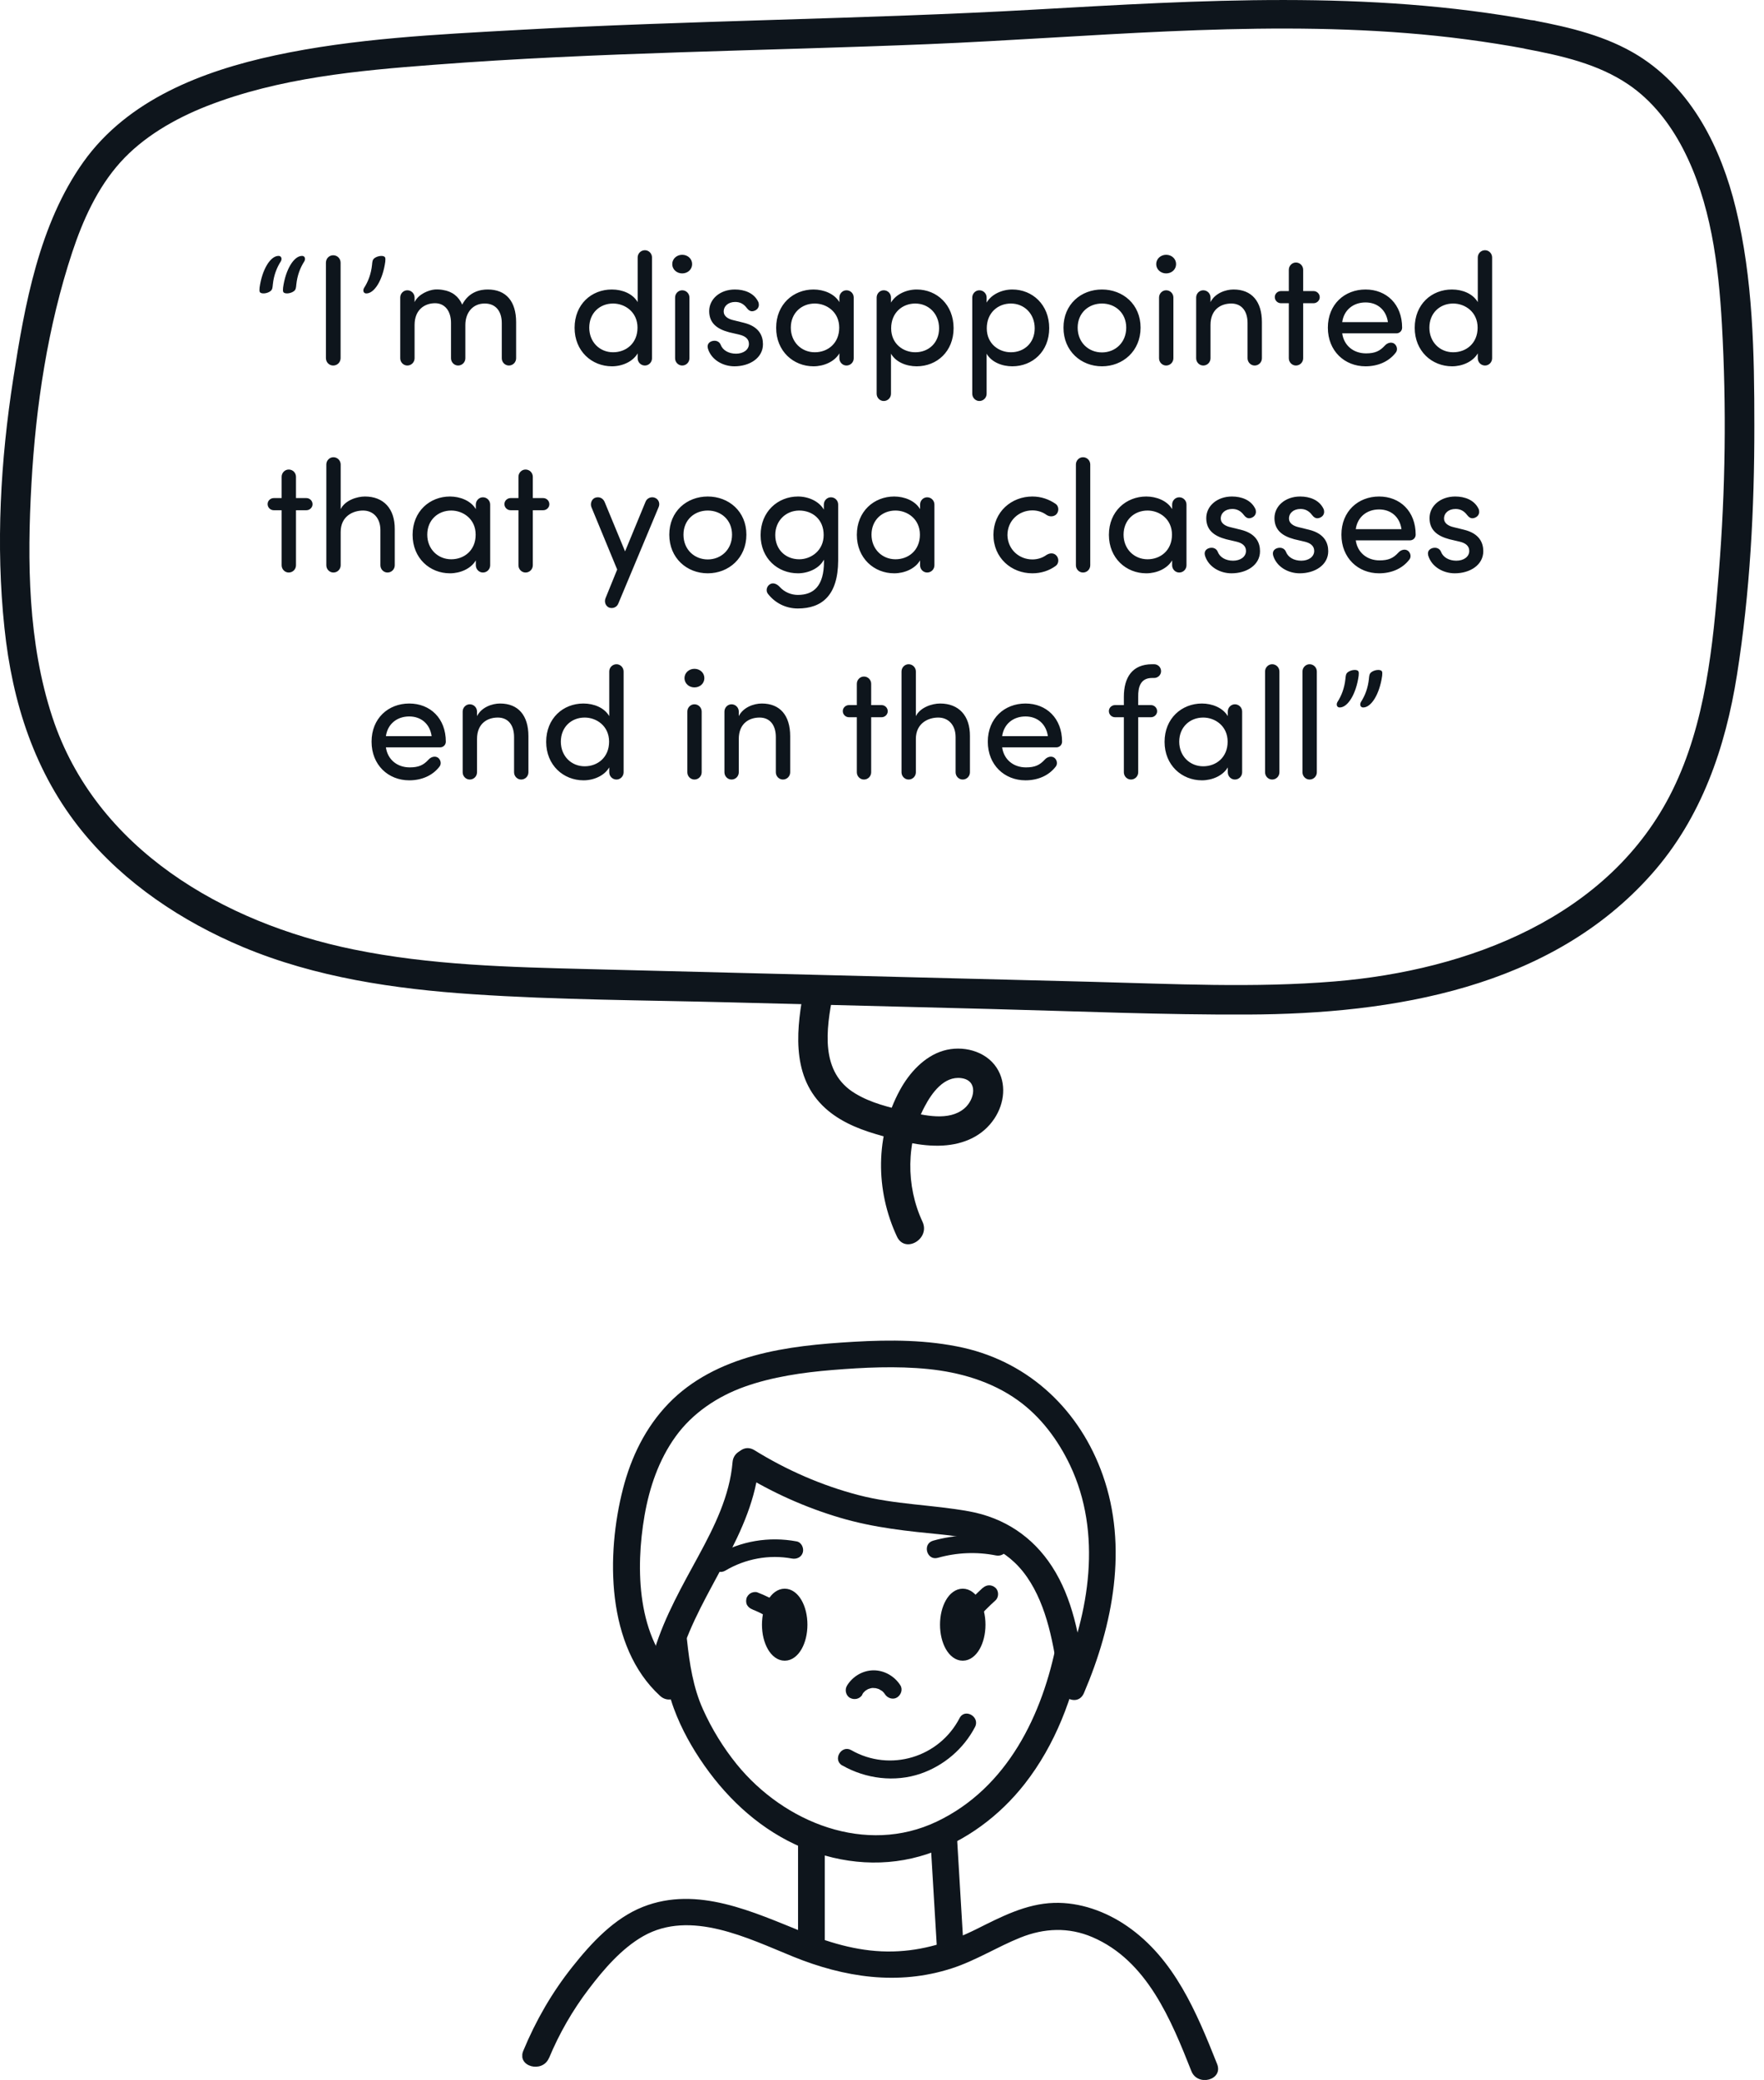 <svg width="179" height="211" viewBox="0 0 179 211" fill="none" xmlns="http://www.w3.org/2000/svg">
<g clip-path="url(#clip0_1701_1919)">
<path d="M155.64 2.09C138.82 -1.04 121.83 0.02 104.87 0.98C87.91 1.94 69.97 2.07 52.53 3.04C44.32 3.5 35.95 3.89 27.9 5.62C20.56 7.2 12.98 10.1 8.47 16.42C3.96 22.74 2.5 30.98 1.35 38.38C0.05 46.71 -0.44 55.3 0.45 63.69C1.24 71.26 3.52 78.43 8.38 84.38C12.66 89.62 18.47 93.48 24.67 96.08C32.04 99.16 40.06 100.33 47.98 100.86C56.61 101.44 65.28 101.46 73.92 101.68C82.56 101.9 91.71 102.13 100.61 102.36C109.51 102.59 117.97 102.96 126.64 102.92C141.34 102.86 157.36 100.25 167.62 88.65C172.65 82.97 175.09 75.85 176.26 68.45C177.58 60.12 178.03 51.6 178.02 43.17C178.02 35.83 177.89 28.26 176.13 21.1C174.65 15.04 171.7 9.05 166.25 5.65C163.03 3.65 159.29 2.77 155.61 2.07C153.72 1.71 152.91 4.6 154.81 4.96C158.44 5.65 162.14 6.47 165.24 8.57C167.63 10.19 169.44 12.52 170.77 15.07C173.6 20.51 174.39 26.88 174.73 32.92C175.2 41.28 175.09 49.68 174.42 58.03C173.83 65.5 173.07 73.37 169.71 80.18C163.36 93.06 148.96 98.44 135.45 99.56C127.26 100.24 119.01 99.81 110.81 99.6C102.61 99.39 93.68 99.17 85.12 98.95C76.56 98.73 68.16 98.52 59.68 98.31C51.71 98.11 43.67 97.92 35.84 96.31C22.7 93.62 9.71 86.13 5.31 72.74C2.83 65.2 2.75 56.94 3.19 49.09C3.63 41.19 4.84 33.12 7.33 25.59C8.41 22.33 9.88 19.07 12.19 16.49C14.5 13.91 17.71 12.05 20.99 10.76C28.34 7.89 36.26 7.16 44.06 6.57C60.73 5.29 77.47 5.17 94.17 4.48C110.34 3.81 126.56 2.07 142.74 3.36C146.8 3.68 150.83 4.21 154.83 4.95C156.72 5.3 157.53 2.41 155.63 2.06L155.64 2.09Z" fill="#0E151C"/>
<path d="M28.726 29.176C28.982 27.32 29.83 25.96 30.646 25.96C30.838 25.96 30.95 26.088 30.95 26.264C30.95 26.344 30.934 26.424 30.886 26.504C30.47 27.144 30.166 27.928 30.07 28.856C30.038 29.16 30.038 29.384 29.814 29.544C29.494 29.784 28.918 29.848 28.758 29.64C28.694 29.528 28.71 29.384 28.726 29.176ZM26.342 29.176C26.598 27.32 27.446 25.96 28.262 25.96C28.454 25.96 28.566 26.088 28.566 26.264C28.566 26.344 28.55 26.424 28.502 26.504C28.086 27.144 27.782 27.928 27.686 28.856C27.654 29.16 27.654 29.384 27.43 29.544C27.11 29.784 26.534 29.848 26.374 29.64C26.31 29.528 26.326 29.384 26.342 29.176ZM34.561 26.648V36.328C34.561 36.744 34.241 37.08 33.809 37.08C33.393 37.08 33.073 36.744 33.073 36.328V26.648C33.073 26.232 33.393 25.896 33.809 25.896C34.241 25.896 34.561 26.232 34.561 26.648ZM39.095 26.552C38.839 28.408 37.991 29.768 37.175 29.768C36.983 29.768 36.871 29.64 36.871 29.464C36.871 29.384 36.887 29.304 36.935 29.224C37.351 28.584 37.655 27.8 37.751 26.872C37.783 26.568 37.783 26.344 38.007 26.184C38.327 25.944 38.903 25.88 39.063 26.088C39.127 26.2 39.111 26.344 39.095 26.552ZM40.613 36.344V30.184C40.613 29.784 40.933 29.448 41.333 29.448C41.749 29.448 42.069 29.784 42.069 30.184V30.648C42.469 29.816 43.525 29.416 44.133 29.368C44.421 29.352 44.693 29.368 44.949 29.416C45.893 29.56 46.549 30.088 46.901 30.904C47.589 29.576 48.757 29.368 49.493 29.368C51.365 29.368 52.373 30.584 52.373 32.68V36.344C52.373 36.744 52.053 37.08 51.637 37.08C51.237 37.08 50.917 36.744 50.917 36.344V32.776C50.917 31.544 50.277 30.792 49.205 30.792C47.973 30.776 47.221 31.72 47.221 32.968V36.344C47.221 36.744 46.901 37.08 46.485 37.08C46.085 37.08 45.765 36.744 45.765 36.344V32.76C45.765 31.528 45.125 30.76 44.149 30.76C43.109 30.76 42.069 31.4 42.069 32.968V36.344C42.069 36.744 41.749 37.08 41.333 37.08C40.933 37.08 40.613 36.744 40.613 36.344ZM64.706 30.648V26.12C64.706 25.72 65.026 25.384 65.442 25.384C65.842 25.384 66.162 25.72 66.162 26.12V36.344C66.162 36.744 65.842 37.08 65.442 37.08C65.026 37.08 64.706 36.744 64.706 36.344V35.848C64.21 36.696 63.138 37.16 62.098 37.16C60.05 37.16 58.306 35.624 58.306 33.256C58.306 30.872 60.018 29.368 62.082 29.368C63.17 29.368 64.21 29.8 64.706 30.648ZM64.69 33.24C64.69 31.64 63.41 30.792 62.21 30.792C60.866 30.792 59.794 31.752 59.794 33.24C59.794 34.712 60.866 35.736 62.21 35.736C63.538 35.736 64.69 34.824 64.69 33.24ZM68.216 26.792C68.216 27.336 68.68 27.736 69.224 27.736C69.784 27.736 70.232 27.336 70.232 26.792C70.232 26.248 69.784 25.848 69.224 25.848C68.68 25.848 68.216 26.248 68.216 26.792ZM69.96 36.344C69.96 36.744 69.64 37.08 69.224 37.08C68.824 37.08 68.504 36.744 68.504 36.344V30.184C68.504 29.784 68.824 29.448 69.224 29.448C69.64 29.448 69.96 29.784 69.96 30.184V36.344ZM73.133 34.984C73.341 35.528 73.933 35.88 74.685 35.88C75.437 35.88 75.997 35.48 75.997 34.888C75.997 34.344 75.565 34.072 75.005 33.944L73.981 33.704C72.717 33.368 71.965 32.744 71.965 31.56C71.965 30.328 73.069 29.368 74.573 29.368C75.549 29.368 76.493 29.72 76.925 30.584C76.989 30.696 77.005 30.824 77.005 30.92C77.005 31.4 76.541 31.576 76.317 31.576C76.109 31.576 75.949 31.464 75.789 31.256C75.453 30.808 75.069 30.632 74.605 30.632C73.901 30.632 73.437 31.048 73.437 31.608C73.437 32.088 73.901 32.36 74.381 32.472L75.485 32.744C77.037 33.128 77.421 34.072 77.421 34.92C77.421 36.312 76.077 37.16 74.525 37.16C73.373 37.16 72.189 36.52 71.837 35.368C71.821 35.288 71.805 35.208 71.805 35.144C71.805 34.76 72.173 34.568 72.509 34.568C72.765 34.568 73.021 34.696 73.133 34.984ZM85.175 36.344V35.848C84.679 36.696 83.591 37.16 82.551 37.16C80.503 37.16 78.759 35.624 78.759 33.256C78.759 30.872 80.503 29.368 82.551 29.368C83.591 29.368 84.679 29.8 85.175 30.648V30.184C85.175 29.784 85.495 29.448 85.895 29.448C86.311 29.448 86.631 29.784 86.631 30.184V36.344C86.631 36.744 86.311 37.08 85.895 37.08C85.495 37.08 85.175 36.744 85.175 36.344ZM85.159 33.24C85.159 31.64 83.879 30.792 82.679 30.792C81.335 30.792 80.247 31.752 80.247 33.24C80.247 34.712 81.335 35.736 82.679 35.736C84.007 35.736 85.159 34.824 85.159 33.24ZM90.429 33.304C90.429 34.904 91.677 35.736 92.877 35.736C94.221 35.736 95.293 34.792 95.293 33.304C95.293 31.816 94.221 30.792 92.877 30.792C91.565 30.792 90.429 31.72 90.429 33.304ZM90.413 35.88V39.944C90.413 40.344 90.093 40.68 89.677 40.68C89.277 40.68 88.957 40.344 88.957 39.944V30.184C88.957 29.784 89.277 29.448 89.677 29.448C90.093 29.448 90.413 29.784 90.413 30.184V30.696C90.909 29.848 91.981 29.368 93.021 29.368C95.069 29.368 96.765 30.92 96.765 33.288C96.765 35.656 95.069 37.16 93.021 37.16C91.981 37.16 90.909 36.744 90.413 35.88ZM100.132 33.304C100.132 34.904 101.38 35.736 102.58 35.736C103.924 35.736 104.996 34.792 104.996 33.304C104.996 31.816 103.924 30.792 102.58 30.792C101.268 30.792 100.132 31.72 100.132 33.304ZM100.116 35.88V39.944C100.116 40.344 99.796 40.68 99.38 40.68C98.98 40.68 98.66 40.344 98.66 39.944V30.184C98.66 29.784 98.98 29.448 99.38 29.448C99.796 29.448 100.116 29.784 100.116 30.184V30.696C100.612 29.848 101.684 29.368 102.724 29.368C104.772 29.368 106.468 30.92 106.468 33.288C106.468 35.656 104.772 37.16 102.724 37.16C101.684 37.16 100.612 36.744 100.116 35.88ZM111.819 37.16C109.691 37.16 107.915 35.608 107.915 33.24C107.915 30.872 109.691 29.368 111.819 29.368C113.947 29.368 115.739 30.872 115.739 33.24C115.739 35.608 113.947 37.16 111.819 37.16ZM111.819 35.752C113.163 35.752 114.283 34.76 114.283 33.24C114.283 31.736 113.163 30.792 111.819 30.792C110.475 30.792 109.355 31.736 109.355 33.24C109.355 34.76 110.475 35.752 111.819 35.752ZM117.325 26.792C117.325 27.336 117.789 27.736 118.333 27.736C118.893 27.736 119.341 27.336 119.341 26.792C119.341 26.248 118.893 25.848 118.333 25.848C117.789 25.848 117.325 26.248 117.325 26.792ZM119.069 36.344C119.069 36.744 118.749 37.08 118.333 37.08C117.933 37.08 117.613 36.744 117.613 36.344V30.184C117.613 29.784 117.933 29.448 118.333 29.448C118.749 29.448 119.069 29.784 119.069 30.184V36.344ZM122.835 30.184V30.648C123.283 29.752 124.355 29.368 125.171 29.368C127.027 29.368 128.051 30.584 128.051 32.68V36.344C128.051 36.744 127.731 37.08 127.315 37.08C126.915 37.08 126.595 36.744 126.595 36.344V32.776C126.595 31.528 125.971 30.792 124.947 30.792C123.891 30.792 122.835 31.384 122.835 32.968V36.344C122.835 36.744 122.515 37.08 122.099 37.08C121.699 37.08 121.379 36.744 121.379 36.344V30.184C121.379 29.784 121.699 29.448 122.099 29.448C122.515 29.448 122.835 29.784 122.835 30.184ZM130.782 30.76H129.982C129.646 30.76 129.358 30.488 129.358 30.136C129.358 29.8 129.646 29.528 129.982 29.528H130.782V27.368C130.782 26.968 131.102 26.632 131.502 26.632C131.918 26.632 132.238 26.968 132.238 27.368V29.528H133.294C133.63 29.528 133.918 29.8 133.918 30.152C133.918 30.488 133.63 30.76 133.294 30.76H132.238V36.344C132.238 36.744 131.918 37.08 131.502 37.08C131.102 37.08 130.782 36.744 130.782 36.344V30.76ZM136.199 32.68H140.839C140.663 31.432 139.767 30.68 138.567 30.68C137.335 30.68 136.375 31.432 136.199 32.68ZM142.279 33.24C142.279 33.576 142.007 33.816 141.703 33.816H136.199C136.375 35.064 137.351 35.848 138.615 35.848C139.511 35.848 140.007 35.624 140.519 35.064C140.791 34.76 141.207 34.664 141.495 34.872C141.783 35.096 141.847 35.528 141.623 35.784C140.903 36.712 139.783 37.16 138.567 37.16C136.439 37.16 134.743 35.608 134.743 33.24C134.743 30.872 136.439 29.368 138.567 29.368C140.695 29.368 142.279 30.872 142.279 33.24ZM149.956 30.648V26.12C149.956 25.72 150.276 25.384 150.692 25.384C151.092 25.384 151.412 25.72 151.412 26.12V36.344C151.412 36.744 151.092 37.08 150.692 37.08C150.276 37.08 149.956 36.744 149.956 36.344V35.848C149.46 36.696 148.388 37.16 147.348 37.16C145.3 37.16 143.556 35.624 143.556 33.256C143.556 30.872 145.268 29.368 147.332 29.368C148.42 29.368 149.46 29.8 149.956 30.648ZM149.94 33.24C149.94 31.64 148.66 30.792 147.46 30.792C146.116 30.792 145.044 31.752 145.044 33.24C145.044 34.712 146.116 35.736 147.46 35.736C148.788 35.736 149.94 34.824 149.94 33.24ZM28.579 51.76H27.779C27.443 51.76 27.155 51.488 27.155 51.136C27.155 50.8 27.443 50.528 27.779 50.528H28.579V48.368C28.579 47.968 28.899 47.632 29.299 47.632C29.715 47.632 30.035 47.968 30.035 48.368V50.528H31.091C31.427 50.528 31.715 50.8 31.715 51.152C31.715 51.488 31.427 51.76 31.091 51.76H30.035V57.344C30.035 57.744 29.715 58.08 29.299 58.08C28.899 58.08 28.579 57.744 28.579 57.344V51.76ZM40.057 53.68V57.344C40.057 57.744 39.737 58.08 39.321 58.08C38.921 58.08 38.601 57.744 38.601 57.344V53.776C38.601 52.544 37.865 51.792 36.841 51.792C35.817 51.792 34.569 52.368 34.569 53.968V57.344C34.569 57.744 34.249 58.08 33.833 58.08C33.433 58.08 33.113 57.744 33.113 57.344V47.12C33.113 46.72 33.433 46.384 33.833 46.384C34.249 46.384 34.569 46.72 34.569 47.12V51.648C35.017 50.752 36.217 50.368 37.033 50.368C38.905 50.368 40.073 51.584 40.057 53.68ZM48.284 57.344V56.848C47.788 57.696 46.7 58.16 45.66 58.16C43.612 58.16 41.868 56.624 41.868 54.256C41.868 51.872 43.612 50.368 45.66 50.368C46.7 50.368 47.788 50.8 48.284 51.648V51.184C48.284 50.784 48.604 50.448 49.004 50.448C49.42 50.448 49.74 50.784 49.74 51.184V57.344C49.74 57.744 49.42 58.08 49.004 58.08C48.604 58.08 48.284 57.744 48.284 57.344ZM48.268 54.24C48.268 52.64 46.988 51.792 45.788 51.792C44.444 51.792 43.356 52.752 43.356 54.24C43.356 55.712 44.444 56.736 45.788 56.736C47.116 56.736 48.268 55.824 48.268 54.24ZM52.61 51.76H51.81C51.474 51.76 51.186 51.488 51.186 51.136C51.186 50.8 51.474 50.528 51.81 50.528H52.61V48.368C52.61 47.968 52.93 47.632 53.33 47.632C53.746 47.632 54.066 47.968 54.066 48.368V50.528H55.122C55.458 50.528 55.746 50.8 55.746 51.152C55.746 51.488 55.458 51.76 55.122 51.76H54.066V57.344C54.066 57.744 53.746 58.08 53.33 58.08C52.93 58.08 52.61 57.744 52.61 57.344V51.76ZM61.364 50.944L63.428 55.936L65.508 50.896C65.652 50.528 66.084 50.352 66.452 50.496C66.836 50.64 66.996 51.072 66.836 51.44L62.74 61.232C62.596 61.6 62.18 61.776 61.796 61.632C61.444 61.472 61.3 61.056 61.444 60.688L62.628 57.776L60.004 51.424C59.876 51.056 60.052 50.592 60.436 50.48C60.836 50.368 61.204 50.544 61.364 50.944ZM71.819 58.16C69.691 58.16 67.915 56.608 67.915 54.24C67.915 51.872 69.691 50.368 71.819 50.368C73.947 50.368 75.739 51.872 75.739 54.24C75.739 56.608 73.947 58.16 71.819 58.16ZM71.819 56.752C73.163 56.752 74.283 55.76 74.283 54.24C74.283 52.736 73.163 51.792 71.819 51.792C70.475 51.792 69.355 52.736 69.355 54.24C69.355 55.76 70.475 56.752 71.819 56.752ZM79.133 59.552C79.613 60.08 80.301 60.352 80.957 60.352C82.573 60.352 83.613 59.44 83.613 56.96C83.613 56.896 83.613 56.848 83.597 56.784C83.149 57.664 82.013 58.16 80.973 58.16C78.925 58.16 77.181 56.656 77.181 54.288C77.181 51.904 78.925 50.368 80.973 50.368C82.013 50.368 83.101 50.832 83.597 51.696V51.184C83.597 50.784 83.917 50.448 84.317 50.448C84.733 50.448 85.053 50.784 85.053 51.184V56.864C85.037 60.384 83.421 61.728 80.957 61.728C79.773 61.728 78.653 61.2 77.901 60.208C77.693 59.904 77.805 59.456 78.141 59.264C78.445 59.072 78.845 59.232 79.133 59.552ZM83.581 54.272C83.581 52.672 82.429 51.792 81.101 51.792C79.757 51.792 78.669 52.816 78.669 54.272C78.669 55.792 79.757 56.736 81.101 56.736C82.301 56.736 83.581 55.856 83.581 54.272ZM93.363 57.344V56.848C92.867 57.696 91.779 58.16 90.739 58.16C88.691 58.16 86.947 56.624 86.947 54.256C86.947 51.872 88.691 50.368 90.739 50.368C91.779 50.368 92.867 50.8 93.363 51.648V51.184C93.363 50.784 93.683 50.448 94.083 50.448C94.499 50.448 94.819 50.784 94.819 51.184V57.344C94.819 57.744 94.499 58.08 94.083 58.08C93.683 58.08 93.363 57.744 93.363 57.344ZM93.347 54.24C93.347 52.64 92.067 51.792 90.867 51.792C89.523 51.792 88.435 52.752 88.435 54.24C88.435 55.712 89.523 56.736 90.867 56.736C92.195 56.736 93.347 55.824 93.347 54.24ZM102.23 54.288C102.262 55.76 103.43 56.752 104.758 56.752C105.286 56.752 105.782 56.592 106.182 56.304C106.534 56.08 106.934 56.064 107.206 56.368C107.478 56.672 107.446 57.184 107.126 57.408C106.47 57.888 105.654 58.16 104.758 58.16C102.63 58.16 100.806 56.608 100.806 54.24C100.822 51.904 102.646 50.368 104.758 50.368C105.654 50.368 106.454 50.656 107.126 51.12C107.446 51.344 107.478 51.856 107.206 52.16C106.966 52.416 106.518 52.464 106.182 52.224C105.782 51.936 105.286 51.776 104.758 51.776C103.414 51.776 102.23 52.784 102.23 54.288ZM110.632 47.12V57.344C110.632 57.744 110.312 58.08 109.896 58.08C109.496 58.08 109.176 57.744 109.176 57.344V47.12C109.176 46.72 109.496 46.384 109.896 46.384C110.312 46.384 110.632 46.72 110.632 47.12ZM118.941 57.344V56.848C118.445 57.696 117.357 58.16 116.317 58.16C114.269 58.16 112.525 56.624 112.525 54.256C112.525 51.872 114.269 50.368 116.317 50.368C117.357 50.368 118.445 50.8 118.941 51.648V51.184C118.941 50.784 119.261 50.448 119.661 50.448C120.077 50.448 120.397 50.784 120.397 51.184V57.344C120.397 57.744 120.077 58.08 119.661 58.08C119.261 58.08 118.941 57.744 118.941 57.344ZM118.925 54.24C118.925 52.64 117.645 51.792 116.445 51.792C115.101 51.792 114.013 52.752 114.013 54.24C114.013 55.712 115.101 56.736 116.445 56.736C117.773 56.736 118.925 55.824 118.925 54.24ZM123.571 55.984C123.779 56.528 124.371 56.88 125.123 56.88C125.875 56.88 126.435 56.48 126.435 55.888C126.435 55.344 126.003 55.072 125.443 54.944L124.419 54.704C123.155 54.368 122.403 53.744 122.403 52.56C122.403 51.328 123.507 50.368 125.011 50.368C125.987 50.368 126.931 50.72 127.363 51.584C127.427 51.696 127.443 51.824 127.443 51.92C127.443 52.4 126.979 52.576 126.755 52.576C126.547 52.576 126.387 52.464 126.227 52.256C125.891 51.808 125.507 51.632 125.043 51.632C124.339 51.632 123.875 52.048 123.875 52.608C123.875 53.088 124.339 53.36 124.819 53.472L125.923 53.744C127.475 54.128 127.859 55.072 127.859 55.92C127.859 57.312 126.515 58.16 124.963 58.16C123.811 58.16 122.627 57.52 122.275 56.368C122.259 56.288 122.243 56.208 122.243 56.144C122.243 55.76 122.611 55.568 122.947 55.568C123.203 55.568 123.459 55.696 123.571 55.984ZM130.493 55.984C130.701 56.528 131.293 56.88 132.045 56.88C132.797 56.88 133.357 56.48 133.357 55.888C133.357 55.344 132.925 55.072 132.365 54.944L131.341 54.704C130.077 54.368 129.325 53.744 129.325 52.56C129.325 51.328 130.429 50.368 131.933 50.368C132.909 50.368 133.853 50.72 134.285 51.584C134.349 51.696 134.365 51.824 134.365 51.92C134.365 52.4 133.901 52.576 133.677 52.576C133.469 52.576 133.309 52.464 133.149 52.256C132.813 51.808 132.429 51.632 131.965 51.632C131.261 51.632 130.797 52.048 130.797 52.608C130.797 53.088 131.261 53.36 131.741 53.472L132.845 53.744C134.397 54.128 134.781 55.072 134.781 55.92C134.781 57.312 133.437 58.16 131.885 58.16C130.733 58.16 129.549 57.52 129.197 56.368C129.181 56.288 129.165 56.208 129.165 56.144C129.165 55.76 129.533 55.568 129.869 55.568C130.125 55.568 130.381 55.696 130.493 55.984ZM137.574 53.68H142.214C142.038 52.432 141.142 51.68 139.942 51.68C138.71 51.68 137.75 52.432 137.574 53.68ZM143.654 54.24C143.654 54.576 143.382 54.816 143.078 54.816H137.574C137.75 56.064 138.726 56.848 139.99 56.848C140.886 56.848 141.382 56.624 141.894 56.064C142.166 55.76 142.582 55.664 142.87 55.872C143.158 56.096 143.222 56.528 142.998 56.784C142.278 57.712 141.158 58.16 139.942 58.16C137.814 58.16 136.118 56.608 136.118 54.24C136.118 51.872 137.814 50.368 139.942 50.368C142.07 50.368 143.654 51.872 143.654 54.24ZM146.227 55.984C146.435 56.528 147.027 56.88 147.779 56.88C148.531 56.88 149.091 56.48 149.091 55.888C149.091 55.344 148.659 55.072 148.099 54.944L147.075 54.704C145.811 54.368 145.059 53.744 145.059 52.56C145.059 51.328 146.163 50.368 147.667 50.368C148.643 50.368 149.587 50.72 150.019 51.584C150.083 51.696 150.099 51.824 150.099 51.92C150.099 52.4 149.635 52.576 149.411 52.576C149.203 52.576 149.043 52.464 148.883 52.256C148.547 51.808 148.163 51.632 147.699 51.632C146.995 51.632 146.531 52.048 146.531 52.608C146.531 53.088 146.995 53.36 147.475 53.472L148.579 53.744C150.131 54.128 150.515 55.072 150.515 55.92C150.515 57.312 149.171 58.16 147.619 58.16C146.467 58.16 145.283 57.52 144.931 56.368C144.915 56.288 144.899 56.208 144.899 56.144C144.899 55.76 145.267 55.568 145.603 55.568C145.859 55.568 146.115 55.696 146.227 55.984ZM39.16 74.68H43.8C43.624 73.432 42.728 72.68 41.528 72.68C40.296 72.68 39.336 73.432 39.16 74.68ZM45.24 75.24C45.24 75.576 44.968 75.816 44.664 75.816H39.16C39.336 77.064 40.312 77.848 41.576 77.848C42.472 77.848 42.968 77.624 43.48 77.064C43.752 76.76 44.168 76.664 44.456 76.872C44.744 77.096 44.808 77.528 44.584 77.784C43.864 78.712 42.744 79.16 41.528 79.16C39.4 79.16 37.704 77.608 37.704 75.24C37.704 72.872 39.4 71.368 41.528 71.368C43.656 71.368 45.24 72.872 45.24 75.24ZM48.405 72.184V72.648C48.853 71.752 49.925 71.368 50.741 71.368C52.597 71.368 53.621 72.584 53.621 74.68V78.344C53.621 78.744 53.301 79.08 52.885 79.08C52.485 79.08 52.165 78.744 52.165 78.344V74.776C52.165 73.528 51.541 72.792 50.517 72.792C49.461 72.792 48.405 73.384 48.405 74.968V78.344C48.405 78.744 48.085 79.08 47.669 79.08C47.269 79.08 46.949 78.744 46.949 78.344V72.184C46.949 71.784 47.269 71.448 47.669 71.448C48.085 71.448 48.405 71.784 48.405 72.184ZM61.823 72.648V68.12C61.823 67.72 62.143 67.384 62.559 67.384C62.959 67.384 63.279 67.72 63.279 68.12V78.344C63.279 78.744 62.959 79.08 62.559 79.08C62.143 79.08 61.823 78.744 61.823 78.344V77.848C61.327 78.696 60.255 79.16 59.215 79.16C57.167 79.16 55.423 77.624 55.423 75.256C55.423 72.872 57.135 71.368 59.199 71.368C60.287 71.368 61.327 71.8 61.823 72.648ZM61.807 75.24C61.807 73.64 60.527 72.792 59.327 72.792C57.983 72.792 56.911 73.752 56.911 75.24C56.911 76.712 57.983 77.736 59.327 77.736C60.655 77.736 61.807 76.824 61.807 75.24ZM69.458 68.792C69.458 69.336 69.922 69.736 70.466 69.736C71.026 69.736 71.474 69.336 71.474 68.792C71.474 68.248 71.026 67.848 70.466 67.848C69.922 67.848 69.458 68.248 69.458 68.792ZM71.202 78.344C71.202 78.744 70.882 79.08 70.466 79.08C70.066 79.08 69.746 78.744 69.746 78.344V72.184C69.746 71.784 70.066 71.448 70.466 71.448C70.882 71.448 71.202 71.784 71.202 72.184V78.344ZM74.967 72.184V72.648C75.415 71.752 76.487 71.368 77.303 71.368C79.159 71.368 80.183 72.584 80.183 74.68V78.344C80.183 78.744 79.863 79.08 79.447 79.08C79.047 79.08 78.727 78.744 78.727 78.344V74.776C78.727 73.528 78.103 72.792 77.079 72.792C76.023 72.792 74.967 73.384 74.967 74.968V78.344C74.967 78.744 74.647 79.08 74.231 79.08C73.831 79.08 73.511 78.744 73.511 78.344V72.184C73.511 71.784 73.831 71.448 74.231 71.448C74.647 71.448 74.967 71.784 74.967 72.184ZM86.946 72.76H86.146C85.81 72.76 85.522 72.488 85.522 72.136C85.522 71.8 85.81 71.528 86.146 71.528H86.946V69.368C86.946 68.968 87.266 68.632 87.666 68.632C88.082 68.632 88.402 68.968 88.402 69.368V71.528H89.458C89.794 71.528 90.082 71.8 90.082 72.152C90.082 72.488 89.794 72.76 89.458 72.76H88.402V78.344C88.402 78.744 88.082 79.08 87.666 79.08C87.266 79.08 86.946 78.744 86.946 78.344V72.76ZM98.424 74.68V78.344C98.424 78.744 98.105 79.08 97.689 79.08C97.288 79.08 96.969 78.744 96.969 78.344V74.776C96.969 73.544 96.233 72.792 95.209 72.792C94.184 72.792 92.936 73.368 92.936 74.968V78.344C92.936 78.744 92.617 79.08 92.201 79.08C91.8 79.08 91.481 78.744 91.481 78.344V68.12C91.481 67.72 91.8 67.384 92.201 67.384C92.617 67.384 92.936 67.72 92.936 68.12V72.648C93.385 71.752 94.585 71.368 95.4 71.368C97.272 71.368 98.441 72.584 98.424 74.68ZM101.692 74.68H106.332C106.156 73.432 105.26 72.68 104.06 72.68C102.828 72.68 101.868 73.432 101.692 74.68ZM107.772 75.24C107.772 75.576 107.5 75.816 107.196 75.816H101.692C101.868 77.064 102.844 77.848 104.108 77.848C105.004 77.848 105.5 77.624 106.012 77.064C106.284 76.76 106.7 76.664 106.988 76.872C107.276 77.096 107.34 77.528 107.116 77.784C106.396 78.712 105.276 79.16 104.06 79.16C101.932 79.16 100.236 77.608 100.236 75.24C100.236 72.872 101.932 71.368 104.06 71.368C106.188 71.368 107.772 72.872 107.772 75.24ZM115.498 72.76V78.344C115.498 78.744 115.178 79.08 114.762 79.08C114.362 79.08 114.042 78.744 114.042 78.344V72.76H113.146C112.81 72.76 112.522 72.488 112.522 72.136C112.522 71.8 112.81 71.528 113.146 71.528H114.042V70.696C114.042 68.728 114.89 67.384 116.906 67.384H117.114C117.498 67.384 117.818 67.688 117.818 68.088C117.818 68.472 117.498 68.776 117.114 68.776H116.906C115.706 68.776 115.482 69.736 115.498 70.696V71.528H116.794C117.13 71.528 117.418 71.8 117.418 72.152C117.418 72.488 117.13 72.76 116.794 72.76H115.498ZM124.589 78.344V77.848C124.093 78.696 123.005 79.16 121.965 79.16C119.917 79.16 118.173 77.624 118.173 75.256C118.173 72.872 119.917 71.368 121.965 71.368C123.005 71.368 124.093 71.8 124.589 72.648V72.184C124.589 71.784 124.909 71.448 125.309 71.448C125.725 71.448 126.045 71.784 126.045 72.184V78.344C126.045 78.744 125.725 79.08 125.309 79.08C124.909 79.08 124.589 78.744 124.589 78.344ZM124.573 75.24C124.573 73.64 123.293 72.792 122.093 72.792C120.749 72.792 119.661 73.752 119.661 75.24C119.661 76.712 120.749 77.736 122.093 77.736C123.421 77.736 124.573 76.824 124.573 75.24ZM129.827 68.12V78.344C129.827 78.744 129.507 79.08 129.091 79.08C128.691 79.08 128.371 78.744 128.371 78.344V68.12C128.371 67.72 128.691 67.384 129.091 67.384C129.507 67.384 129.827 67.72 129.827 68.12ZM133.624 68.12V78.344C133.624 78.744 133.304 79.08 132.888 79.08C132.488 79.08 132.168 78.744 132.168 78.344V68.12C132.168 67.72 132.488 67.384 132.888 67.384C133.304 67.384 133.624 67.72 133.624 68.12ZM137.869 68.552C137.613 70.408 136.765 71.768 135.949 71.768C135.757 71.768 135.645 71.64 135.645 71.464C135.645 71.384 135.661 71.304 135.709 71.224C136.125 70.584 136.429 69.8 136.525 68.872C136.557 68.568 136.557 68.344 136.781 68.184C137.101 67.944 137.677 67.88 137.837 68.088C137.901 68.2 137.885 68.344 137.869 68.552ZM140.253 68.552C139.997 70.408 139.149 71.768 138.333 71.768C138.141 71.768 138.029 71.64 138.029 71.464C138.029 71.384 138.045 71.304 138.093 71.224C138.509 70.584 138.813 69.8 138.909 68.872C138.941 68.568 138.941 68.344 139.165 68.184C139.485 67.944 140.061 67.88 140.221 68.088C140.285 68.2 140.269 68.344 140.253 68.552Z" fill="#0E151C"/>
</g>
<g clip-path="url(#clip1_1701_1919)">
<path d="M81.63 100.08C80.84 104.14 80.23 108.92 83.45 112.14C84.92 113.61 86.88 114.46 88.85 115.04C91 115.68 93.41 116.34 95.67 116.21C97.79 116.09 99.73 115.26 100.92 113.45C101.93 111.92 102.16 109.89 101.13 108.31C99.99 106.58 97.64 106.02 95.72 106.59C93.8 107.16 92.28 108.82 91.32 110.58C88.81 115.18 88.82 120.74 91.02 125.45C91.84 127.2 94.42 125.68 93.61 123.94C91.91 120.3 91.94 115.82 93.83 112.25C94.54 110.9 95.78 109.14 97.54 109.37C99.3 109.6 98.91 111.56 97.85 112.45C96.29 113.77 93.79 113.15 92 112.74C90.21 112.33 88.4 111.9 86.82 110.95C83.18 108.8 83.83 104.43 84.52 100.88C84.89 99 82 98.19 81.63 100.08Z" fill="#0E151C"/>
</g>
<g clip-path="url(#clip2_1701_1919)">
<path d="M80.982 187.273V197.614C80.982 199.352 83.692 199.352 83.692 197.614V187.273C83.692 185.534 80.982 185.534 80.982 187.273Z" fill="#0E151C"/>
<path d="M94.414 186.625C94.64 190.399 94.866 194.173 95.092 197.948C95.137 198.677 95.679 199.299 96.447 199.299C97.142 199.299 97.847 198.677 97.801 197.948C97.576 194.173 97.35 190.399 97.124 186.625C97.079 185.895 96.537 185.273 95.769 185.273C95.073 185.273 94.369 185.895 94.414 186.625Z" fill="#0E151C"/>
<path d="M55.718 208.766C56.748 206.288 58.111 203.919 59.737 201.785C61.246 199.794 63.07 197.668 65.265 196.416C70.079 193.677 75.924 196.641 80.476 198.488C85.67 200.595 91.116 201.442 96.563 199.686C99.02 198.893 101.178 197.506 103.563 196.551C105.948 195.596 108.441 195.479 110.852 196.515C116.398 198.893 118.828 204.892 120.896 210.108C121.529 211.702 124.148 211.009 123.507 209.387C121.429 204.163 119.18 198.713 114.375 195.398C112.225 193.912 109.588 192.957 106.95 193.038C104.096 193.128 101.585 194.452 99.092 195.695C96.418 197.028 93.636 197.893 90.628 197.965C87.449 198.046 84.486 197.199 81.569 196.028C76.466 193.984 70.775 191.254 65.238 193.443C62.303 194.605 59.999 197.109 58.075 199.533C56.007 202.136 54.372 204.973 53.099 208.045C52.43 209.648 55.05 210.351 55.709 208.766H55.718Z" fill="#0E151C"/>
<path d="M87.494 171.906C87.494 171.906 87.54 171.824 87.567 171.779C87.585 171.752 87.666 171.644 87.585 171.752C87.494 171.87 87.612 171.725 87.621 171.707C87.648 171.68 87.675 171.653 87.702 171.626C87.729 171.599 87.756 171.572 87.783 171.545C87.792 171.536 87.946 171.41 87.829 171.509C87.72 171.59 87.829 171.509 87.856 171.491C87.892 171.464 87.937 171.437 87.982 171.41C88.018 171.392 88.045 171.374 88.081 171.356C88.109 171.338 88.271 171.275 88.127 171.329C88 171.374 88.127 171.329 88.154 171.329C88.199 171.311 88.244 171.302 88.289 171.284C88.371 171.257 88.461 171.248 88.542 171.23C88.659 171.203 88.362 171.239 88.47 171.239C88.515 171.239 88.569 171.239 88.614 171.239C88.687 171.239 88.777 171.257 88.849 171.248C88.678 171.275 88.714 171.23 88.813 171.248C88.849 171.248 88.885 171.266 88.93 171.275C89.012 171.293 89.093 171.32 89.183 171.347C89.364 171.41 89.057 171.284 89.156 171.338C89.192 171.356 89.229 171.374 89.256 171.392C89.337 171.437 89.409 171.482 89.481 171.527C89.617 171.617 89.382 171.437 89.463 171.509C89.49 171.536 89.527 171.563 89.554 171.581C89.617 171.644 89.68 171.707 89.734 171.77C89.816 171.861 89.716 171.77 89.698 171.725C89.716 171.77 89.77 171.824 89.798 171.87C90.05 172.266 90.611 172.464 91.035 172.194C91.433 171.942 91.631 171.383 91.36 170.96C90.773 170.041 89.734 169.437 88.632 169.446C87.531 169.455 86.501 170.077 85.941 171.014C85.697 171.419 85.832 172.023 86.266 172.248C86.7 172.473 87.241 172.356 87.503 171.924L87.494 171.906Z" fill="#0E151C"/>
<path d="M95.163 158.033C97.078 157.493 99.102 157.403 101.053 157.79C101.531 157.889 102.028 157.655 102.164 157.16C102.29 156.718 102.01 156.151 101.531 156.052C99.255 155.592 96.916 155.664 94.685 156.295C93.565 156.61 94.043 158.349 95.163 158.033Z" fill="#0E151C"/>
<path d="M73.603 159.331C75.617 158.133 78.047 157.673 80.359 158.106C80.838 158.196 81.335 157.971 81.47 157.475C81.588 157.034 81.326 156.457 80.838 156.367C78.047 155.845 75.138 156.322 72.691 157.773C71.688 158.367 72.6 159.925 73.603 159.331Z" fill="#0E151C"/>
<path d="M79.627 167.97C80.624 167.97 81.433 166.558 81.433 164.817C81.433 163.076 80.624 161.664 79.627 161.664C78.629 161.664 77.82 163.076 77.82 164.817C77.82 166.558 78.629 167.97 79.627 167.97Z" fill="#0E151C" stroke="#0E151C" stroke-miterlimit="10"/>
<path d="M97.693 167.97C98.691 167.97 99.5 166.558 99.5 164.817C99.5 163.076 98.691 161.664 97.693 161.664C96.695 161.664 95.887 163.076 95.887 164.817C95.887 166.558 96.695 167.97 97.693 167.97Z" fill="#0E151C" stroke="#0E151C" stroke-miterlimit="10"/>
<path d="M85.472 179.094C87.847 180.454 90.801 180.824 93.411 179.932C95.778 179.121 97.783 177.41 98.939 175.194C99.472 174.167 97.918 173.257 97.377 174.284C95.308 178.283 90.322 179.797 86.384 177.545C85.372 176.968 84.46 178.527 85.472 179.103V179.094Z" fill="#0E151C"/>
<path d="M76.376 163.285C76.494 163.33 76.602 163.375 76.719 163.42L76.503 163.33C77.171 163.61 77.803 163.952 78.399 164.348C78.589 164.474 78.878 164.501 79.095 164.438C79.312 164.375 79.528 164.222 79.637 164.024C79.881 163.574 79.736 163.069 79.312 162.79C78.544 162.276 77.713 161.871 76.855 161.538C76.647 161.457 76.34 161.52 76.159 161.628C75.979 161.736 75.789 161.952 75.744 162.168C75.69 162.403 75.699 162.655 75.834 162.862C75.97 163.069 76.141 163.186 76.376 163.276V163.285Z" fill="#0E151C"/>
<path d="M99.734 161.069C99.038 161.709 98.37 162.375 97.746 163.078C97.584 163.258 97.484 163.465 97.484 163.717C97.484 163.943 97.584 164.204 97.746 164.357C97.909 164.51 98.144 164.627 98.388 164.618C98.632 164.609 98.866 164.537 99.029 164.357C99.652 163.654 100.321 162.979 101.016 162.348C101.368 162.033 101.368 161.393 101.016 161.078C100.646 160.736 100.113 160.736 99.743 161.078L99.734 161.069Z" fill="#0E151C"/>
<path d="M66.992 166.366C67.236 168.717 67.561 171.095 68.383 173.329C69.142 175.392 70.244 177.356 71.508 179.148C74.028 182.724 77.343 185.715 81.408 187.427C85.473 189.138 89.944 189.471 94.117 188.075C98.028 186.76 101.442 184.202 103.971 180.977C107.096 176.986 108.903 172.176 109.851 167.231C110.176 165.528 107.566 164.808 107.241 166.51C105.814 173.951 102.21 181.391 95.047 184.796C87.884 188.201 79.611 184.94 74.76 178.977C73.396 177.293 72.222 175.383 71.337 173.41C70.334 171.194 69.964 168.744 69.711 166.348C69.53 164.637 66.821 164.618 67.001 166.348L66.992 166.366Z" fill="#0E151C"/>
<path d="M74.335 148.332C74.046 151.746 72.493 154.863 70.885 157.826C69.277 160.79 67.462 163.952 66.432 167.312C65.917 168.978 68.537 169.69 69.042 168.032C71.138 161.186 76.44 155.682 77.045 148.332C77.19 146.602 74.48 146.611 74.335 148.332Z" fill="#0E151C"/>
<path d="M75.184 149.458C78.309 151.394 81.697 152.917 85.228 153.962C88.76 155.007 92.129 155.331 95.679 155.682C99.229 156.034 102.182 157.042 104.224 159.997C106.265 162.952 106.933 166.888 107.439 170.518C107.674 172.23 110.294 171.5 110.05 169.798C109.526 166.041 108.857 162.159 106.753 158.916C104.793 155.889 101.902 153.971 98.353 153.322C94.595 152.638 90.82 152.638 87.098 151.665C83.377 150.692 79.836 149.142 76.557 147.116C75.067 146.197 73.712 148.53 75.193 149.449L75.184 149.458Z" fill="#0E151C"/>
<path d="M68.906 170.14C64.606 166.203 64.48 159.105 65.401 153.763C65.898 150.899 66.847 148.097 68.563 145.719C70.279 143.341 72.817 141.648 75.581 140.666C78.345 139.684 81.443 139.225 84.451 138.981C87.675 138.72 90.945 138.558 94.179 138.882C97.412 139.207 100.619 140.143 103.275 142.044C105.605 143.711 107.366 146.08 108.586 148.647C111.855 155.538 110.555 163.609 107.655 170.383C106.978 171.968 109.317 173.347 109.995 171.743C112.948 164.834 114.475 156.916 111.901 149.638C109.606 143.134 104.539 138.252 97.738 136.72C94.097 135.91 90.34 135.901 86.637 136.117C83.249 136.315 79.808 136.621 76.529 137.522C73.251 138.423 70.189 139.945 67.84 142.377C65.492 144.809 64.046 147.818 63.224 150.998C61.499 157.682 61.49 167.014 66.982 172.04C68.265 173.211 70.189 171.311 68.897 170.131L68.906 170.14Z" fill="#0E151C"/>
</g>
<defs>
<clipPath id="clip0_1701_1919">
<rect width="178.04" height="102.93" fill="white"/>
</clipPath>
<clipPath id="clip1_1701_1919">
<rect width="20.79" height="27.24" fill="white" transform="translate(81 99)"/>
</clipPath>
<clipPath id="clip2_1701_1919">
<rect width="70.625" height="75" fill="white" transform="translate(53 136)"/>
</clipPath>
</defs>
</svg>
